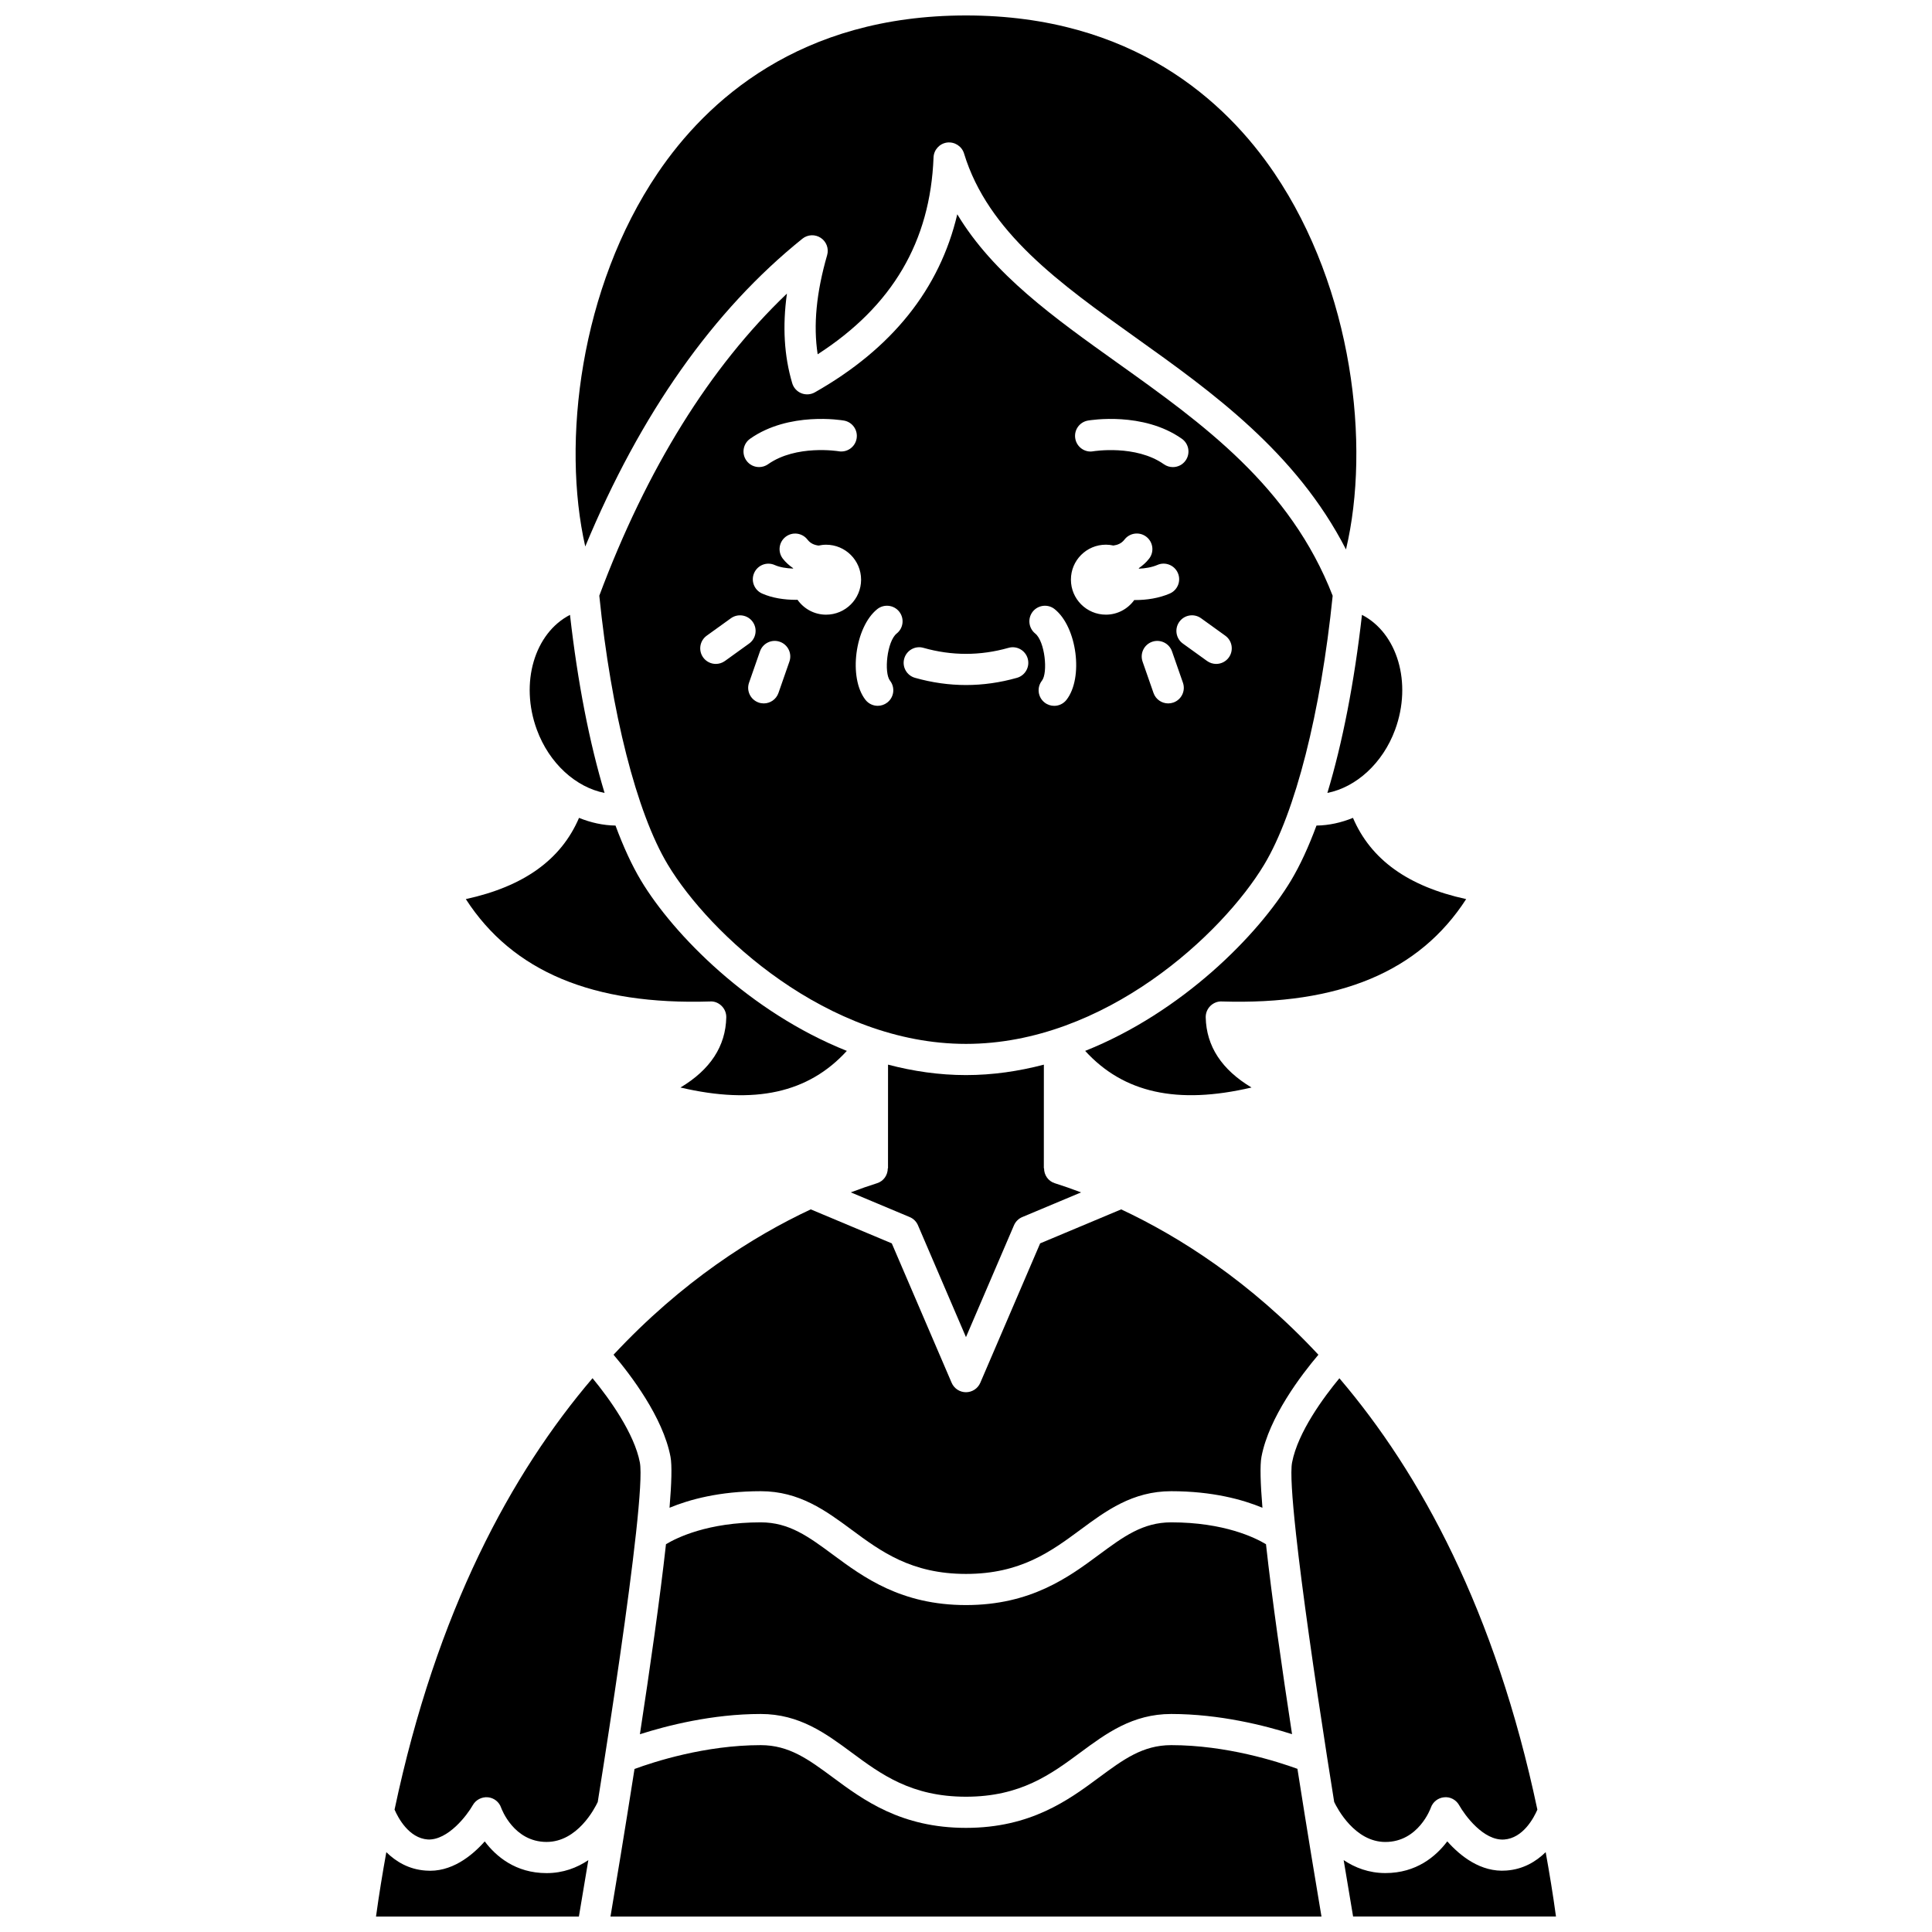 <?xml version="1.0" encoding="UTF-8"?>
<!-- Uploaded to: SVG Repo, www.svgrepo.com, Generator: SVG Repo Mixer Tools -->
<svg width="800px" height="800px" version="1.1" viewBox="144 144 512 512" xmlns="http://www.w3.org/2000/svg">
 <defs>
  <clipPath id="d">
   <path d="m296 148.09h208v141.91h-208z"/>
  </clipPath>
  <clipPath id="c">
   <path d="m500 631h57v20.902h-57z"/>
  </clipPath>
  <clipPath id="b">
   <path d="m305 606h190v45.902h-190z"/>
  </clipPath>
  <clipPath id="a">
   <path d="m243 631h57v20.902h-57z"/>
  </clipPath>
 </defs>
 <path d="m387.27 468.71 12.723 29.641 12.723-29.641c0.426-0.984 1.211-1.766 2.195-2.176l15.59-6.539c-2.5-0.945-4.844-1.754-6.996-2.438-1.754-0.559-2.82-2.184-2.82-3.934h-0.059l0.008-27.48c-6.633 1.738-13.531 2.766-20.648 2.766-7.109 0-14.016-1.027-20.648-2.769l-0.008 27.48h-0.059c0 1.75-1.066 3.379-2.82 3.934-2.148 0.68-4.488 1.492-6.984 2.434l15.602 6.543c0.992 0.41 1.781 1.191 2.203 2.18z"/>
 <path d="m532.55 382.27c-15.391-3.356-25.262-10.457-30-21.527-3.098 1.262-6.348 1.996-9.668 2.039-2.09 5.637-4.348 10.551-6.75 14.559-8.652 14.418-28.84 34.895-54.551 45.156 10.16 11.137 24.43 14.305 44.086 9.703-7.898-4.719-11.977-10.945-12.141-18.59-0.023-1.133 0.422-2.227 1.227-3.023 0.805-0.793 1.918-1.254 3.035-1.188 31.109 0.965 52.32-7.883 64.762-27.129z"/>
 <path d="m513.72 337.38c4.57-12.434 0.586-25.617-8.785-30.438-2.023 17.906-5.184 34.027-9.164 47.191 7.586-1.496 14.66-7.812 17.949-16.754z"/>
 <path d="m435.24 556.02c-8.035 5.941-18.043 13.34-35.242 13.34s-27.207-7.394-35.242-13.34c-6.484-4.793-11.609-8.582-19.145-8.582-13.992 0-22.195 4.039-25.121 5.793-1.578 14.277-4.231 32.836-6.91 50.363 7.168-2.293 19.184-5.371 32.027-5.371 10.266 0 17.281 5.188 24.062 10.203 7.793 5.766 15.848 11.723 30.324 11.723 14.473 0 22.531-5.961 30.324-11.723 6.785-5.016 13.797-10.203 24.062-10.203 12.809 0 24.816 3.055 32.023 5.348-2.68-17.523-5.332-36.066-6.906-50.34-2.922-1.754-11.129-5.793-25.121-5.793-7.531 0-12.652 3.785-19.137 8.582z"/>
 <path d="m302.82 301.86c3.148 30.938 9.898 57.516 18.129 71.23 11.027 18.391 42.246 47.551 79.047 47.551 36.805 0 68.023-29.168 79.051-47.551 8.227-13.711 14.977-40.281 18.125-71.207-11.277-29.047-34.492-45.637-56.961-61.664-16.848-12.02-32.957-23.508-42.523-39.434-4.641 19.762-17.289 35.594-37.746 47.191-1.094 0.617-2.414 0.703-3.582 0.238-1.168-0.473-2.055-1.453-2.414-2.664-2.137-7.223-2.606-15.066-1.402-23.746-20.422 19.484-37.109 46.367-49.723 80.055zm33.293 17.309c-0.73 0.523-1.578 0.777-2.41 0.777-1.285 0-2.547-0.598-3.356-1.715-1.328-1.852-0.918-4.43 0.938-5.766l6.414-4.621c1.855-1.324 4.434-0.91 5.766 0.938 1.328 1.852 0.918 4.43-0.938 5.766zm17.086 0.164-2.898 8.309c-0.598 1.707-2.191 2.769-3.898 2.769-0.449 0-0.914-0.074-1.359-0.23-2.152-0.754-3.293-3.106-2.539-5.258l2.898-8.309c0.754-2.156 3.121-3.289 5.258-2.539 2.156 0.75 3.293 3.102 2.539 5.258zm101.75 10.848c-0.445 0.156-0.91 0.23-1.359 0.23-1.707 0-3.305-1.066-3.898-2.769l-2.898-8.309c-0.75-2.152 0.387-4.504 2.539-5.258 2.148-0.742 4.504 0.383 5.258 2.539l2.898 8.309c0.754 2.152-0.387 4.504-2.539 5.258zm7.352-22.336 6.414 4.621c1.852 1.332 2.266 3.914 0.938 5.766-0.805 1.117-2.074 1.715-3.356 1.715-0.836 0-1.68-0.258-2.41-0.777l-6.414-4.621c-1.852-1.332-2.266-3.914-0.938-5.766 1.328-1.852 3.914-2.277 5.766-0.938zm-29.988-52.391c0.598-0.098 14.59-2.438 24.891 4.824 1.863 1.312 2.312 3.891 0.996 5.758-0.801 1.141-2.082 1.75-3.379 1.75-0.82 0-1.652-0.246-2.375-0.754-7.465-5.258-18.613-3.461-18.723-3.438-2.234 0.406-4.379-1.125-4.762-3.371-0.391-2.246 1.105-4.375 3.352-4.769zm4.754 32.891c0.684 0 1.352 0.086 1.996 0.227 1.105-0.148 2.144-0.547 2.93-1.57 1.391-1.809 3.981-2.152 5.789-0.762 1.809 1.391 2.152 3.984 0.762 5.789-0.793 1.031-1.734 1.836-2.746 2.543 0.016 0.047 0.023 0.086 0.043 0.133 1.664-0.074 3.379-0.348 4.894-0.996 2.078-0.91 4.527 0.066 5.422 2.168 0.898 2.094-0.074 4.523-2.168 5.422-2.871 1.234-6.09 1.719-9.129 1.719-0.086 0-0.168-0.012-0.262-0.012-1.684 2.34-4.414 3.883-7.519 3.883-5.121 0-9.273-4.156-9.273-9.273-0.012-5.117 4.137-9.27 9.262-9.27zm-19.371 17.734c1.426-1.777 4.031-2.074 5.801-0.648 5.93 4.738 7.68 18.215 3.133 24.035-0.812 1.043-2.027 1.59-3.258 1.59-0.887 0-1.785-0.285-2.535-0.875-1.801-1.402-2.117-4-0.715-5.793 1.648-2.113 0.793-10.445-1.781-12.5-1.773-1.43-2.062-4.031-0.645-5.809zm-34.062 12.453c0.617-2.199 2.918-3.488 5.098-2.844 7.488 2.121 15.043 2.121 22.527 0 2.176-0.637 4.477 0.648 5.098 2.844 0.621 2.191-0.652 4.477-2.844 5.098-4.477 1.273-9.023 1.91-13.512 1.91-4.488 0-9.035-0.641-13.512-1.91-2.199-0.621-3.477-2.902-2.856-5.098zm-1.344-12.453c1.426 1.781 1.133 4.383-0.648 5.801-2.574 2.055-3.426 10.391-1.781 12.5 1.402 1.797 1.086 4.391-0.715 5.793-0.754 0.59-1.648 0.875-2.535 0.875-1.23 0-2.445-0.547-3.258-1.59-4.551-5.82-2.797-19.297 3.133-24.035 1.777-1.414 4.383-1.121 5.805 0.656zm-19.367 0.816c-3.137 0-5.902-1.57-7.578-3.953-0.125 0-0.242 0.02-0.367 0.02-3.117 0-6.348-0.48-9.027-1.676-2.082-0.934-3.016-3.375-2.086-5.457 0.93-2.078 3.363-3.027 5.457-2.086 1.355 0.602 3.098 0.871 4.844 0.934 0.012-0.031 0.02-0.066 0.031-0.098-1.012-0.707-1.957-1.512-2.746-2.539-1.391-1.809-1.051-4.398 0.762-5.789s4.398-1.043 5.789 0.762c0.785 1.023 1.82 1.422 2.93 1.57 0.645-0.141 1.309-0.227 1.996-0.227 5.121 0 9.273 4.156 9.273 9.273-0.004 5.113-4.156 9.266-9.277 9.266zm4.731-51.441c2.246 0.391 3.75 2.531 3.356 4.777-0.391 2.242-2.519 3.746-4.766 3.356-0.117-0.02-11.238-1.82-18.699 3.438-0.723 0.508-1.551 0.754-2.375 0.754-1.297 0-2.578-0.605-3.379-1.75-1.312-1.863-0.867-4.438 0.996-5.758 10.301-7.246 24.281-4.918 24.867-4.816z"/>
 <path d="m493.39 503.02c-18.152-19.473-36.965-31.355-52.27-38.52l-21.469 9.004-15.863 36.949c-0.652 1.516-2.148 2.5-3.797 2.5-1.648 0-3.144-0.984-3.797-2.5l-15.863-36.949-21.473-9.008c-15.305 7.164-34.113 19.051-52.266 38.52 4.481 5.281 13.113 16.547 15.098 27.055 0.426 2.254 0.277 7.066-0.258 13.5 5.219-2.164 13.219-4.387 24.176-4.387 10.258 0 17.273 5.188 24.051 10.199 7.797 5.766 15.859 11.723 30.336 11.723s22.539-5.961 30.336-11.723c6.781-5.012 13.793-10.199 24.051-10.199 10.957 0 18.949 2.223 24.176 4.387-0.531-6.434-0.68-11.25-0.258-13.5 1.984-10.504 10.605-21.766 15.09-27.051z"/>
 <g clip-path="url(#d)">
  <path d="m356.64 207.26c1.402-1.129 3.379-1.219 4.879-0.219 1.5 0.996 2.18 2.848 1.68 4.578-2.863 9.922-3.695 18.578-2.508 26.27 19.797-12.766 29.852-29.883 30.707-52.176 0.078-2.016 1.598-3.68 3.598-3.941 1.965-0.238 3.891 0.961 4.481 2.894 6.359 20.883 25.391 34.457 45.535 48.828 20.066 14.312 42.484 30.344 55.688 56.113 6.562-27.625 1.816-68.988-18.996-99.75-12.895-19.043-37.531-41.762-81.703-41.762-44.168 0-68.809 22.719-81.699 41.77-20.609 30.461-25.484 71.344-19.203 98.961 14.602-35.152 33.918-62.574 57.543-81.566z"/>
 </g>
 <path d="m511.14 632.14c8.812 0 12.008-8.984 12.043-9.074 0.527-1.543 1.922-2.629 3.539-2.769 1.613-0.176 3.18 0.68 3.973 2.109 1.492 2.652 6.438 9.449 11.914 9.086 5.016-0.359 7.844-5.691 8.812-7.918-11.133-52.695-31-89.156-52.469-114.32-4.117 4.977-11.008 14.262-12.543 22.344-0.453 2.41-0.012 9.207 1.023 18.695 0.008 0.07 0.016 0.137 0.02 0.207 1.656 15.121 4.797 37.031 8.246 59.172 0 0.023 0.012 0.051 0.012 0.074 0.617 3.941 1.234 7.883 1.863 11.797 0.816 1.711 5.461 10.598 13.566 10.598z"/>
 <g clip-path="url(#c)">
  <path d="m553.62 634.84c-2.531 2.484-5.945 4.555-10.414 4.871-6.793 0.531-12.23-3.875-15.664-7.731-3.008 3.984-8.18 8.402-16.395 8.402-4.406 0-8.074-1.434-11.062-3.434 0.852 5.168 1.688 10.172 2.5 14.941h53.766c-0.797-5.871-1.734-11.512-2.731-17.051z"/>
 </g>
 <g clip-path="url(#b)">
  <path d="m454.38 606.48c-7.543 0-12.664 3.789-19.152 8.586-8.035 5.941-18.039 13.34-35.234 13.34-17.195 0-27.199-7.394-35.234-13.34-6.484-4.793-11.609-8.586-19.152-8.586-14.754 0-28.328 4.426-33.457 6.316-2.606 16.637-5.051 31.328-6.367 39.105h188.42c-1.312-7.785-3.762-22.488-6.371-39.141-5.277-1.922-18.809-6.281-33.449-6.281z"/>
 </g>
 <path d="m304.22 354.14c-3.981-13.168-7.141-29.285-9.164-47.195-9.375 4.828-13.355 18.004-8.785 30.434 3.285 8.949 10.359 15.27 17.949 16.762z"/>
 <path d="m312.55 550.3c1.035-9.492 1.477-16.301 1.023-18.711-1.445-7.633-7.992-16.844-12.547-22.352-21.469 25.164-41.332 61.625-52.465 114.33 0.969 2.227 3.801 7.562 8.816 7.918 5.348 0.238 10.418-6.438 11.918-9.098 0.797-1.418 2.363-2.215 3.977-2.094 1.617 0.148 3.008 1.227 3.531 2.766 0.125 0.348 3.348 9.074 12.043 9.074 8.176 0 12.746-8.855 13.562-10.586 4.148-25.98 8.176-53.285 10.125-71.117 0.008-0.039 0.012-0.086 0.016-0.129z"/>
 <g clip-path="url(#a)">
  <path d="m272.46 631.99c-3.434 3.867-8.918 8.301-15.664 7.731-4.473-0.316-7.883-2.387-10.414-4.879-1 5.539-1.93 11.18-2.734 17.059h53.766c0.809-4.769 1.648-9.773 2.5-14.941-2.988 2-6.656 3.434-11.062 3.434-8.207 0-13.387-4.418-16.391-8.402z"/>
 </g>
 <path d="m332.21 409.4c1.145-0.078 2.231 0.391 3.035 1.188 0.805 0.797 1.25 1.891 1.227 3.023-0.164 7.648-4.242 13.871-12.141 18.59 19.676 4.613 33.934 1.434 44.086-9.703-25.711-10.258-45.898-30.742-54.551-45.156-2.402-4.004-4.664-8.918-6.75-14.559-3.32-0.051-6.57-0.781-9.668-2.039-4.742 11.07-14.613 18.172-30 21.527 12.438 19.246 33.73 28.109 64.762 27.129z"/>
</svg>